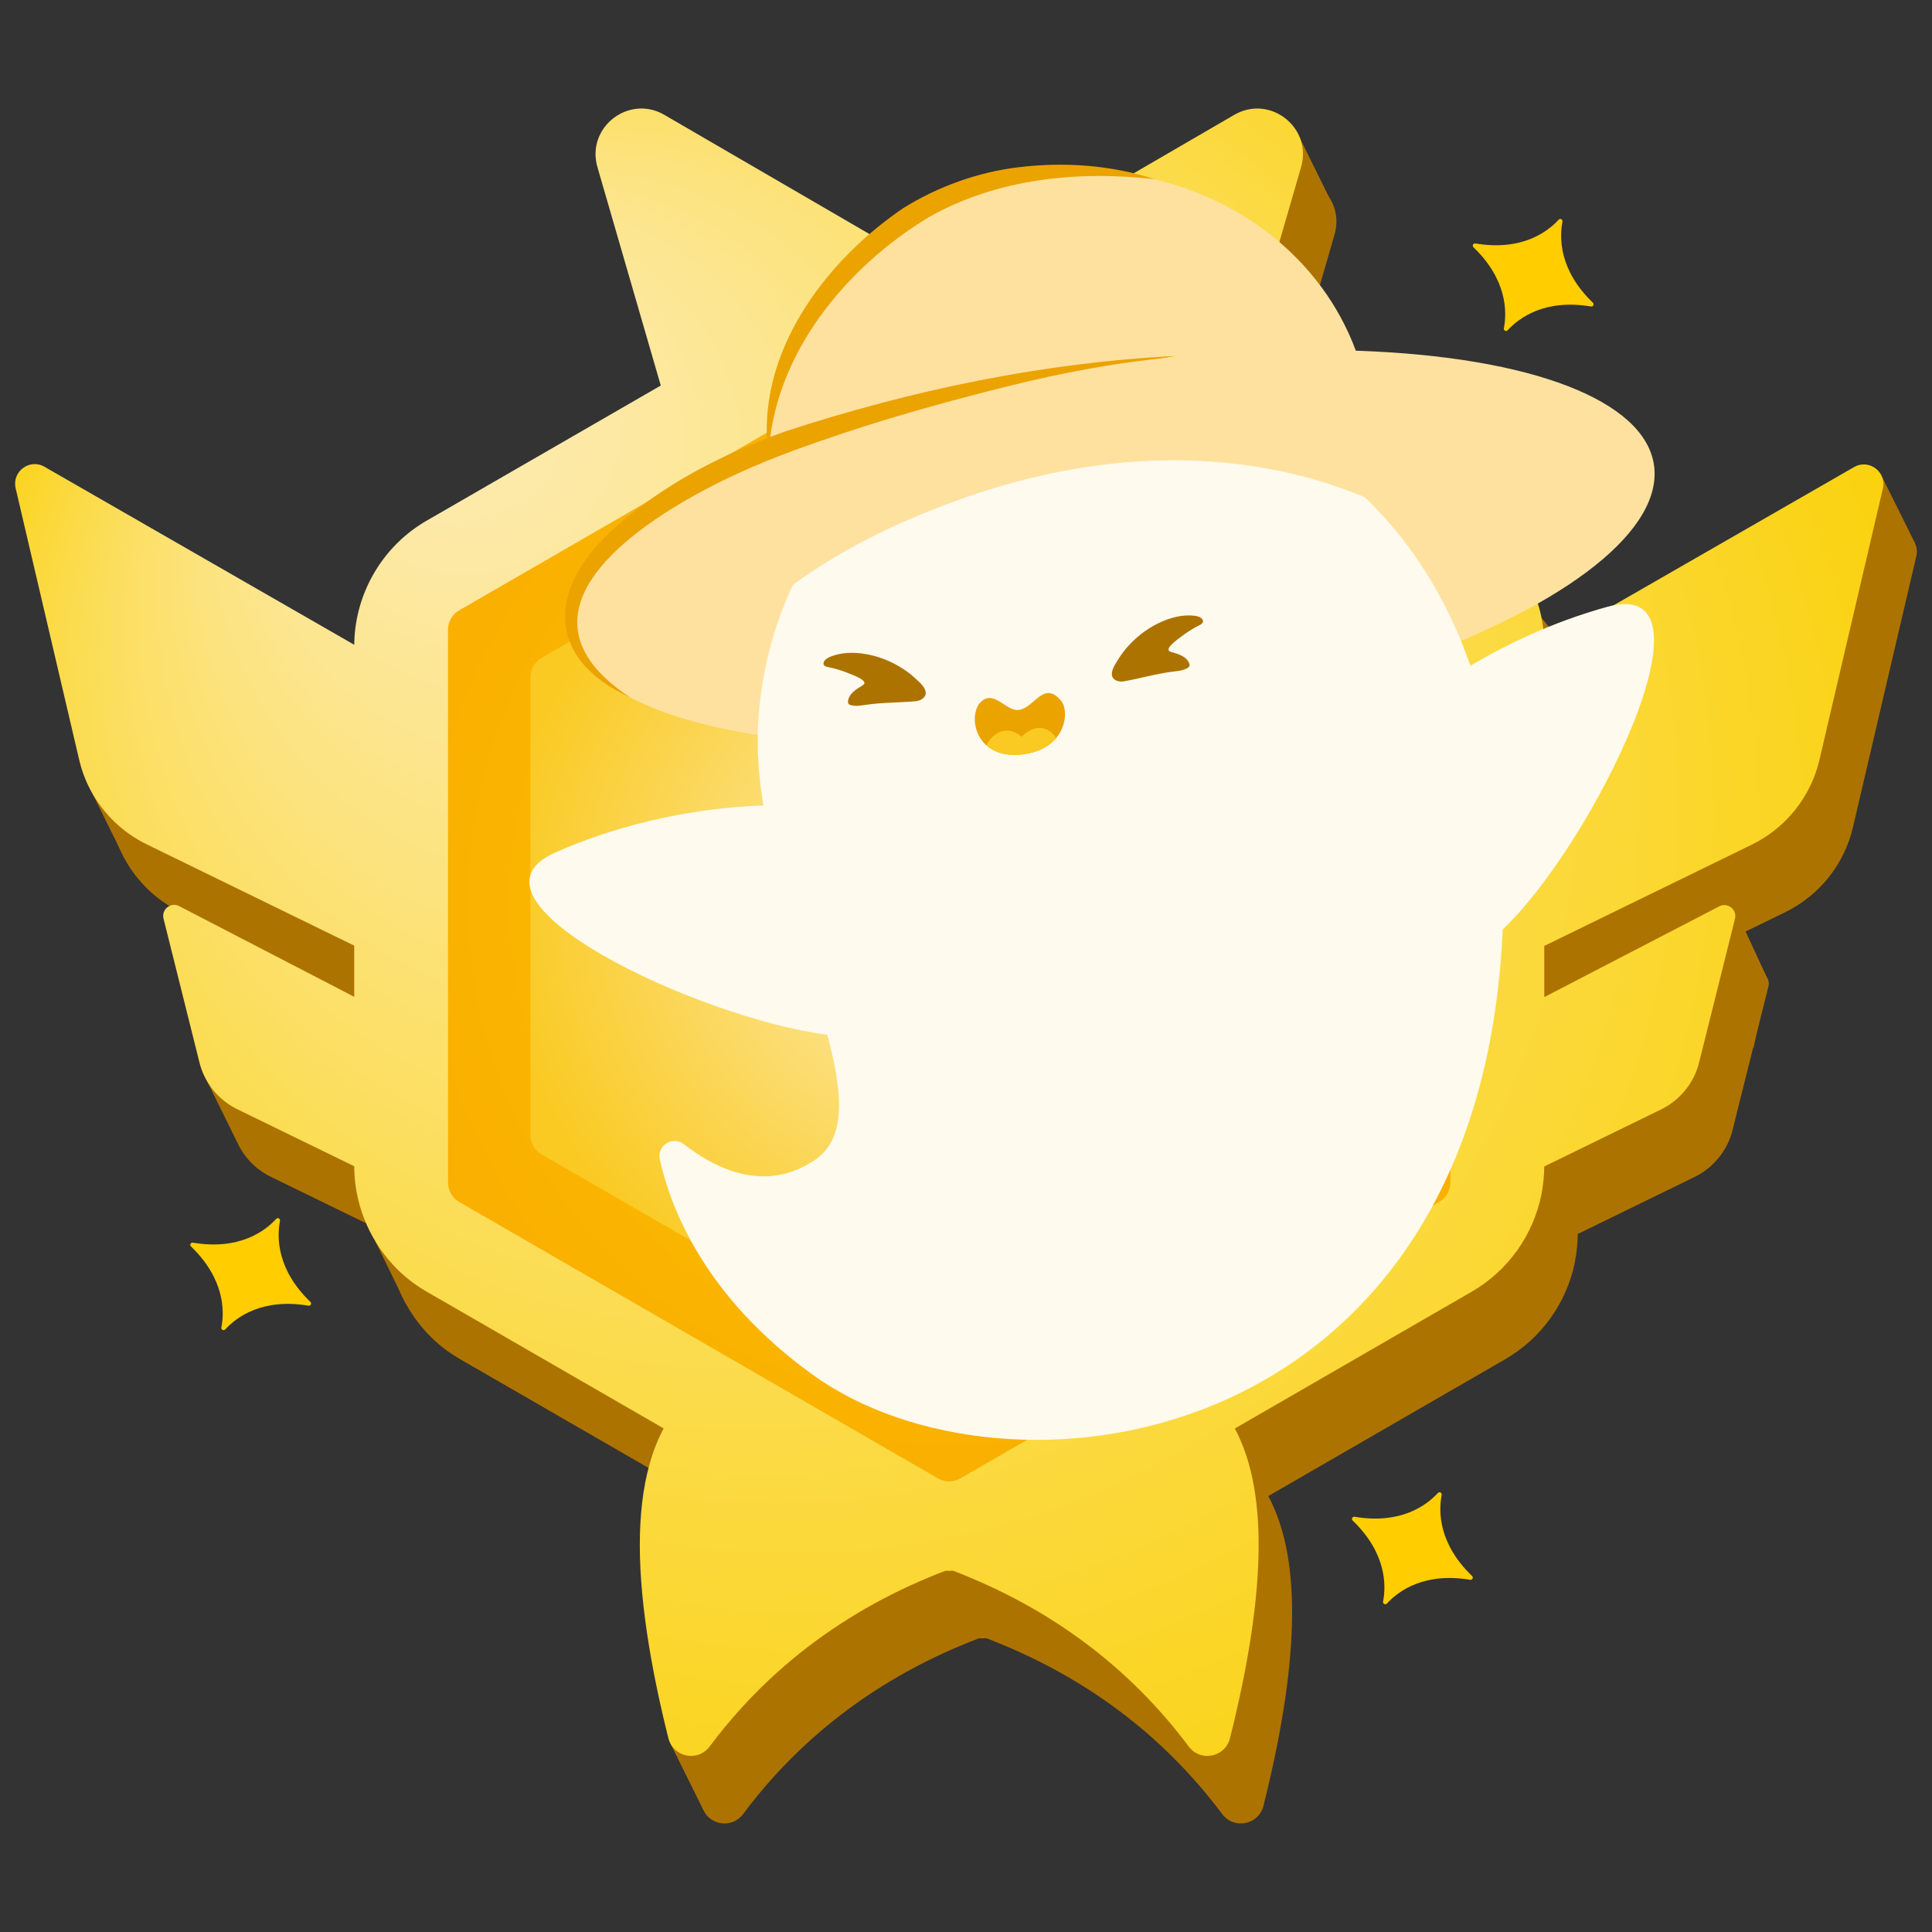 <?xml version="1.0" encoding="UTF-8"?>
<svg id="Layer_1" data-name="Layer 1" xmlns="http://www.w3.org/2000/svg" xmlns:xlink="http://www.w3.org/1999/xlink" viewBox="0 0 512 512">
  <rect x="0" y="0" width="512" height="512" fill="#333333" stroke="none"/>
  <defs>
    <style>
      .cls-1 {
        clip-path: url(#clippath);
      }

      .cls-2, .cls-3 {
        fill: #eba300;
      }

      .cls-4 {
        fill: url(#radial-gradient);
      }

      .cls-4, .cls-5, .cls-6, .cls-7, .cls-8, .cls-9, .cls-10, .cls-11, .cls-3 {
        stroke-width: 0px;
      }

      .cls-5 {
        fill: url(#radial-gradient-2);
      }

      .cls-6 {
        fill: url(#radial-gradient-3);
      }

      .cls-7 {
        fill: #faca22;
      }

      .cls-8 {
        fill: #ad7300;
      }

      .cls-9 {
        fill: #ffe19f;
      }

      .cls-10 {
        fill: #fffaee;
      }

      .cls-11 {
        fill: #ffcd00;
      }
    </style>
    <radialGradient id="radial-gradient" cx="251.56" cy="247.05" fx="100.8" fy="86.16" r="286.05" gradientUnits="userSpaceOnUse">
      <stop offset=".02" stop-color="#fdecb9"/>
      <stop offset="1" stop-color="#fad108"/>
    </radialGradient>
    <radialGradient id="radial-gradient-2" cx="251.55" cy="240.14" fx="251.55" fy="240.14" r="141.46" gradientTransform="translate(-26.15 22.51) rotate(-6.44) scale(1 1.03)" gradientUnits="userSpaceOnUse">
      <stop offset=".02" stop-color="#fac900"/>
      <stop offset="1" stop-color="#fab000"/>
    </radialGradient>
    <radialGradient id="radial-gradient-3" cx="251.55" cy="240.14" fx="251.55" fy="240.14" r="119.39" gradientUnits="userSpaceOnUse">
      <stop offset=".02" stop-color="#fdecb3"/>
      <stop offset="1" stop-color="#faca22"/>
    </radialGradient>
    <clipPath id="clippath">
      <path class="cls-3" d="m269.87,188.15c-3.29.31-6.58-5.57-10.02-2.04-3.44,3.53-1.5,14.98,10.58,13.86,12.08-1.13,13.19-11.4,10.75-14.29-4.69-5.55-7.07,2.08-11.31,2.48Z"/>
    </clipPath>
  </defs>
  <polygon class="cls-8" points="460.53 242.39 468.45 259.47 464.7 277.67 448.17 272.16 460.53 242.39"/>
  <polygon class="cls-8" points="498.67 126.19 507.43 143.81 503.42 161.7 486.9 156.19 498.67 126.19"/>
  <polygon class="cls-8" points="99.42 328.86 107.51 345.42 113.13 342.33 99.42 328.86"/>
  <polygon class="cls-8" points="177.52 461.76 186.4 479.66 193.35 467.04 177.52 461.76"/>
  <polygon class="cls-8" points="53.66 284.05 62.78 302.54 63.87 294.44 53.66 284.05"/>
  <polygon class="cls-8" points="343.46 34.52 353.57 55.02 342.79 60.44 343.46 34.52"/>
  <polygon class="cls-8" points="22.77 206.8 32.98 227.46 34.96 215.69 22.77 206.8"/>
  <path class="cls-8" d="m507.86,147.33l-14.55,62.23-2.22,9.52c-2.27,9.88-8.86,18.2-17.96,22.65l-55.01,26.85v13.56l46.2-23.96c2.22-1.33,4.93.65,4.35,3.15l-3.57,14.31-5.87,23.49c-.7,3.05-2.11,5.84-4.14,8.13-.29.34-.57.65-.89.96-1.46,1.49-3.18,2.74-5.11,3.68l-30.97,15.12c-.03,2.55-.29,5.08-.78,7.53v.03c-2.19,10.66-8.81,20.07-18.48,25.65l-62.75,36.24c9.44,17.57,7.69,46.25-1.28,82.07-1.25,5.06-7.79,6.39-10.92,2.22-15.88-21.19-36.73-36.73-62.49-46.61-.68.03-1.36.05-2.03.03-3.15,1.2-6.23,2.5-9.23,3.86-13.16,6.05-24.92,13.71-35.25,22.99-6.6,5.92-12.59,12.49-17.99,19.73-2.87,3.83-8.63,3.02-10.53-1.09-.16-.36-.29-.73-.39-1.12-2.16-8.6-3.88-16.79-5.14-24.51-3.15-19.21-3.39-35.56.16-48.15.94-3.44,2.19-6.57,3.73-9.44l-59.36-34.26h-.03l-.21-.13-3.15-1.82c-3.44-1.98-6.52-4.43-9.12-7.3-6.39-7.01-10.11-16.24-10.14-25.97l-31-15.12c-5.11-2.5-8.84-7.2-10.11-12.77l-9.44-37.8c-.57-2.53,2.14-4.48,4.35-3.15l46.2,23.93v-13.56l-55.01-26.85c-6.34-3.1-11.47-8.08-14.76-14.18-1.43-2.63-2.5-5.47-3.18-8.47l-16.79-71.72c-1.02-4.46,3.81-7.98,7.72-5.63l80.29,46.14,1.72.99v.47c0-.83.03-1.69.08-2.53.83-12.77,7.98-24.43,19.19-30.87l61.97-35.77-16.79-57.9c-3.02-10.48,8.29-19.32,17.73-13.84l62.02,36.05c8.71-3.26,18.27-3.26,26.96.03l62.07-36.08c2.27-1.3,4.61-1.8,6.88-1.64,7.14.5,13.14,7.51,10.82,15.49l-16.76,57.9,61.97,35.77c2.92,1.64,5.5,3.65,7.82,5.97l.03.03c3.44,3.39,6.2,7.4,8.16,11.81.03.08.08.16.1.23,1.98,4.64,3.1,9.67,3.15,14.94v.03l81.99-47.13c2.22-1.33,4.72-.78,6.28.73.23.23.47.47.65.76.21.26.37.57.5.89.05.16.13.31.18.47.29.83.36,1.77.13,2.76Z"/>
  <path class="cls-4" d="m498.99,129.43l-14.55,62.23-2.22,9.52c-2.27,9.88-8.86,18.2-17.96,22.65l-55.01,26.85v13.56l46.2-23.96c2.22-1.33,4.93.65,4.35,3.15l-3.57,14.31-5.87,23.49c-.7,3.05-2.11,5.84-4.14,8.13-.29.34-.57.65-.89.96-1.46,1.49-3.18,2.74-5.11,3.68l-30.97,15.12c-.03,2.55-.29,5.08-.78,7.53v.03c-2.19,10.66-8.81,20.07-18.48,25.65l-62.75,36.24c9.44,17.57,7.69,46.25-1.28,82.07-1.25,5.06-7.79,6.39-10.92,2.22-15.88-21.19-36.73-36.73-62.49-46.61-.68.03-1.36.05-2.03.03-3.15,1.2-6.23,2.5-9.23,3.86-13.16,6.05-24.92,13.71-35.25,22.99-6.6,5.92-12.59,12.49-17.99,19.73-2.87,3.83-8.63,3.02-10.53-1.09-.16-.36-.29-.73-.39-1.12-2.16-8.6-3.88-16.79-5.14-24.51-3.15-19.21-3.39-35.56.16-48.15.94-3.44,2.19-6.57,3.73-9.44l-59.36-34.26h-.03l-.21-.13-3.15-1.82c-3.44-1.98-6.52-4.43-9.12-7.3-6.39-7.01-10.11-16.24-10.14-25.97l-31-15.12c-5.11-2.5-8.84-7.2-10.11-12.77l-9.44-37.8c-.57-2.53,2.14-4.48,4.35-3.15l46.2,23.93v-13.56l-55.01-26.85c-6.34-3.1-11.47-8.08-14.76-14.18-1.43-2.63-2.5-5.47-3.18-8.47L4.14,129.37c-1.02-4.46,3.81-7.98,7.72-5.63l80.29,46.14,1.72.99v.47c0-.83.03-1.69.08-2.53.83-12.77,7.98-24.43,19.19-30.87l61.97-35.77-16.79-57.9c-3.02-10.48,8.29-19.32,17.73-13.84l62.02,36.05c8.71-3.26,18.27-3.26,26.96.03l62.07-36.08c2.27-1.3,4.61-1.8,6.88-1.64,7.14.5,13.14,7.51,10.82,15.49l-16.76,57.9,61.97,35.77c2.92,1.64,5.5,3.65,7.82,5.97l.03.03c3.44,3.39,6.2,7.4,8.16,11.81.03.08.08.16.1.23,1.98,4.64,3.1,9.67,3.15,14.94v.03l81.99-47.13c2.22-1.33,4.72-.78,6.28.73.23.23.47.47.65.76.21.26.37.57.5.89.05.16.13.31.18.47.29.83.36,1.77.13,2.76Z"/>
  <path class="cls-5" d="m118.73,313.38v-146.49c0-2.13,1.14-4.1,2.98-5.16l126.86-73.24c1.84-1.07,4.12-1.07,5.96,0l126.85,73.24c1.84,1.07,2.98,3.03,2.98,5.16v146.49c0,2.13-1.14,4.1-2.98,5.16l-126.86,73.24c-1.84,1.07-4.12,1.06-5.96,0l-126.85-73.24c-1.84-1.07-2.98-3.03-2.98-5.16Z"/>
  <path class="cls-6" d="m140.56,300.77v-121.28c0-2.13,1.14-4.1,2.98-5.16l105.03-60.64c1.84-1.07,4.12-1.07,5.96,0l105.02,60.64c1.84,1.07,2.98,3.03,2.98,5.16v121.28c0,2.13-1.14,4.1-2.98,5.16l-105.03,60.64c-1.84,1.07-4.12,1.06-5.96,0l-105.02-60.64c-1.84-1.07-2.98-3.03-2.98-5.16Z"/>
  <ellipse class="cls-9" cx="294.86" cy="145.17" rx="145.14" ry="48.12" transform="translate(-18.66 46.57) rotate(-8.75)"/>
  <ellipse class="cls-9" cx="283.56" cy="118.33" rx="80.08" ry="72.91" transform="translate(-16.22 50.95) rotate(-9.98)"/>
  <path class="cls-3" d="m203.68,120.81c-3.72-26.62,14.6-51.33,35.68-65.65,9.18-5.71,19.79-9.55,30.5-10.83,12.22-1.49,24.68-.58,36.2,3.17-20.59-2.35-41.92-.15-59.97,10.09-22.02,13.35-41.14,36.48-42.41,63.21h0Z"/>
  <path class="cls-3" d="m167.02,184.84c-22.14-10.11-22.02-28.27-5.23-43.95,13.29-12.24,29.43-20.48,46.28-26.55,33.47-10.95,68.35-18.27,103.55-20-17.35,2.77-34.49,6.39-51.48,10.54-25.21,6.66-50.8,12.79-73.85,25.18-22.26,11.89-50.92,33.93-19.27,54.78h0Z"/>
  <path class="cls-10" d="m398.24,246.29c23.64-22.25,59.1-94.15,27.73-85.48-14.6,4.04-26.94,10.05-36.29,15.62-22.87-65.54-84.34-78.91-116.51-72.21-37.64,7.85-69.61,41.61-72.25,87.53-.41,7.08.18,14.38,1.38,21.72-10.71.32-32.19,2.35-55.02,12.39-28.73,12.64,38.13,44.09,71.96,48.35,4.12,15.35,5.14,27.43-3.23,33.15-13.26,9.06-26.62,2.24-34.76-4.13-2.98-2.33-7.22.36-6.4,4.05,3.02,13.48,12.26,36.58,40.41,56.96,51.31,37.14,172.76,20.94,182.57-111.12.17-2.31.3-4.59.41-6.84Z"/>
  <path class="cls-9" d="m183.96,186.77s8.14-32.65,71.91-54.94c72.49-25.33,117.92,6.25,117.92,6.25l-23.83-41.19s-23.46-9.3-82.83,5.46c-58.38,14.52-77.01,26.07-77.01,26.07l-6.16,58.34Z"/>
  <g>
    <g id="Face">
      <g>
        <path class="cls-8" d="m225.48,186.86s.04.01.06.02c1.22.33,2.5.11,3.75-.07,4.5-.68,8.98-.57,13.48-.99,1.18-.11,2.66-.95,2.56-2.31-.1-1.31-1.47-2.53-2.36-3.37-3.7-3.52-8.47-5.92-13.5-6.8-3.15-.55-6.47-.5-9.44.7-.7.28-1.58.8-1.77,1.59-.24.98.94,1.1,1.66,1.26,1.78.38,3.52.93,5.19,1.63.72.3,4.3,1.54,3.94,2.63-.07.21-.26.35-.45.47-.83.54-1.71,1.03-2.45,1.7-.74.67-1.33,1.55-1.42,2.54-.02.2,0,.41.09.58.13.23.39.35.65.43Z"/>
        <path class="cls-8" d="m314.73,177.01s-.03.02-.05.03c-1.09.64-2.39.77-3.64.92-4.52.53-8.81,1.83-13.27,2.61-1.17.21-2.82-.21-3.08-1.55-.25-1.29.75-2.83,1.39-3.88,2.64-4.38,6.6-7.95,11.22-10.13,2.89-1.36,6.11-2.2,9.28-1.83.75.09,1.74.35,2.13,1.07.49.89-.62,1.31-1.27,1.65-1.61.84-3.15,1.83-4.58,2.95-.61.48-3.74,2.62-3.1,3.58.12.18.35.26.56.33.95.3,1.92.54,2.81.99.89.45,1.7,1.14,2.04,2.08.07.19.12.39.07.59-.06.26-.28.45-.51.59Z"/>
      </g>
    </g>
    <g>
      <path class="cls-2" d="m269.87,188.15c-3.29.31-6.58-5.57-10.02-2.04-3.44,3.53-1.5,14.98,10.58,13.86,12.08-1.13,13.19-11.4,10.75-14.29-4.69-5.55-7.07,2.08-11.31,2.48Z"/>
      <g class="cls-1">
        <path class="cls-7" d="m261.06,199.39c-.25-2.96,4.66-8.57,9.68-4.13,5.21-5.16,9.55-.64,9.8,2.32.25,2.96-3.9,5.77-9.28,6.27s-9.94-1.5-10.19-4.46Z"/>
      </g>
    </g>
  </g>
  <path class="cls-11" d="m413.06,58.22c-3.01,3.28-9.83,8.36-22.07,6.3-.57-.1-.93.6-.51,1,8.94,8.62,8.9,17.12,8.06,21.49-.11.58.61.95,1.01.51,3.01-3.28,9.83-8.36,22.07-6.3.57.1.93-.6.51-1-8.94-8.62-8.9-17.12-8.06-21.49.11-.58-.61-.95-1.01-.51Z"/>
  <path class="cls-11" d="m73.19,323.02c-3.01,3.28-9.83,8.36-22.07,6.3-.57-.1-.93.6-.51,1,8.94,8.62,8.9,17.12,8.06,21.49-.11.58.61.95,1.01.51,3.01-3.28,9.83-8.36,22.07-6.3.57.1.93-.6.51-1-8.94-8.62-8.9-17.12-8.06-21.49.11-.58-.61-.95-1.01-.51Z"/>
  <path class="cls-11" d="m381.05,395.66c-3.01,3.28-9.83,8.36-22.07,6.3-.57-.1-.93.6-.51,1,8.94,8.62,8.9,17.12,8.06,21.49-.11.58.61.95,1.01.51,3.01-3.28,9.83-8.36,22.07-6.3.57.1.93-.6.51-1-8.94-8.62-8.9-17.12-8.06-21.49.11-.58-.61-.95-1.01-.51Z"/>
</svg>